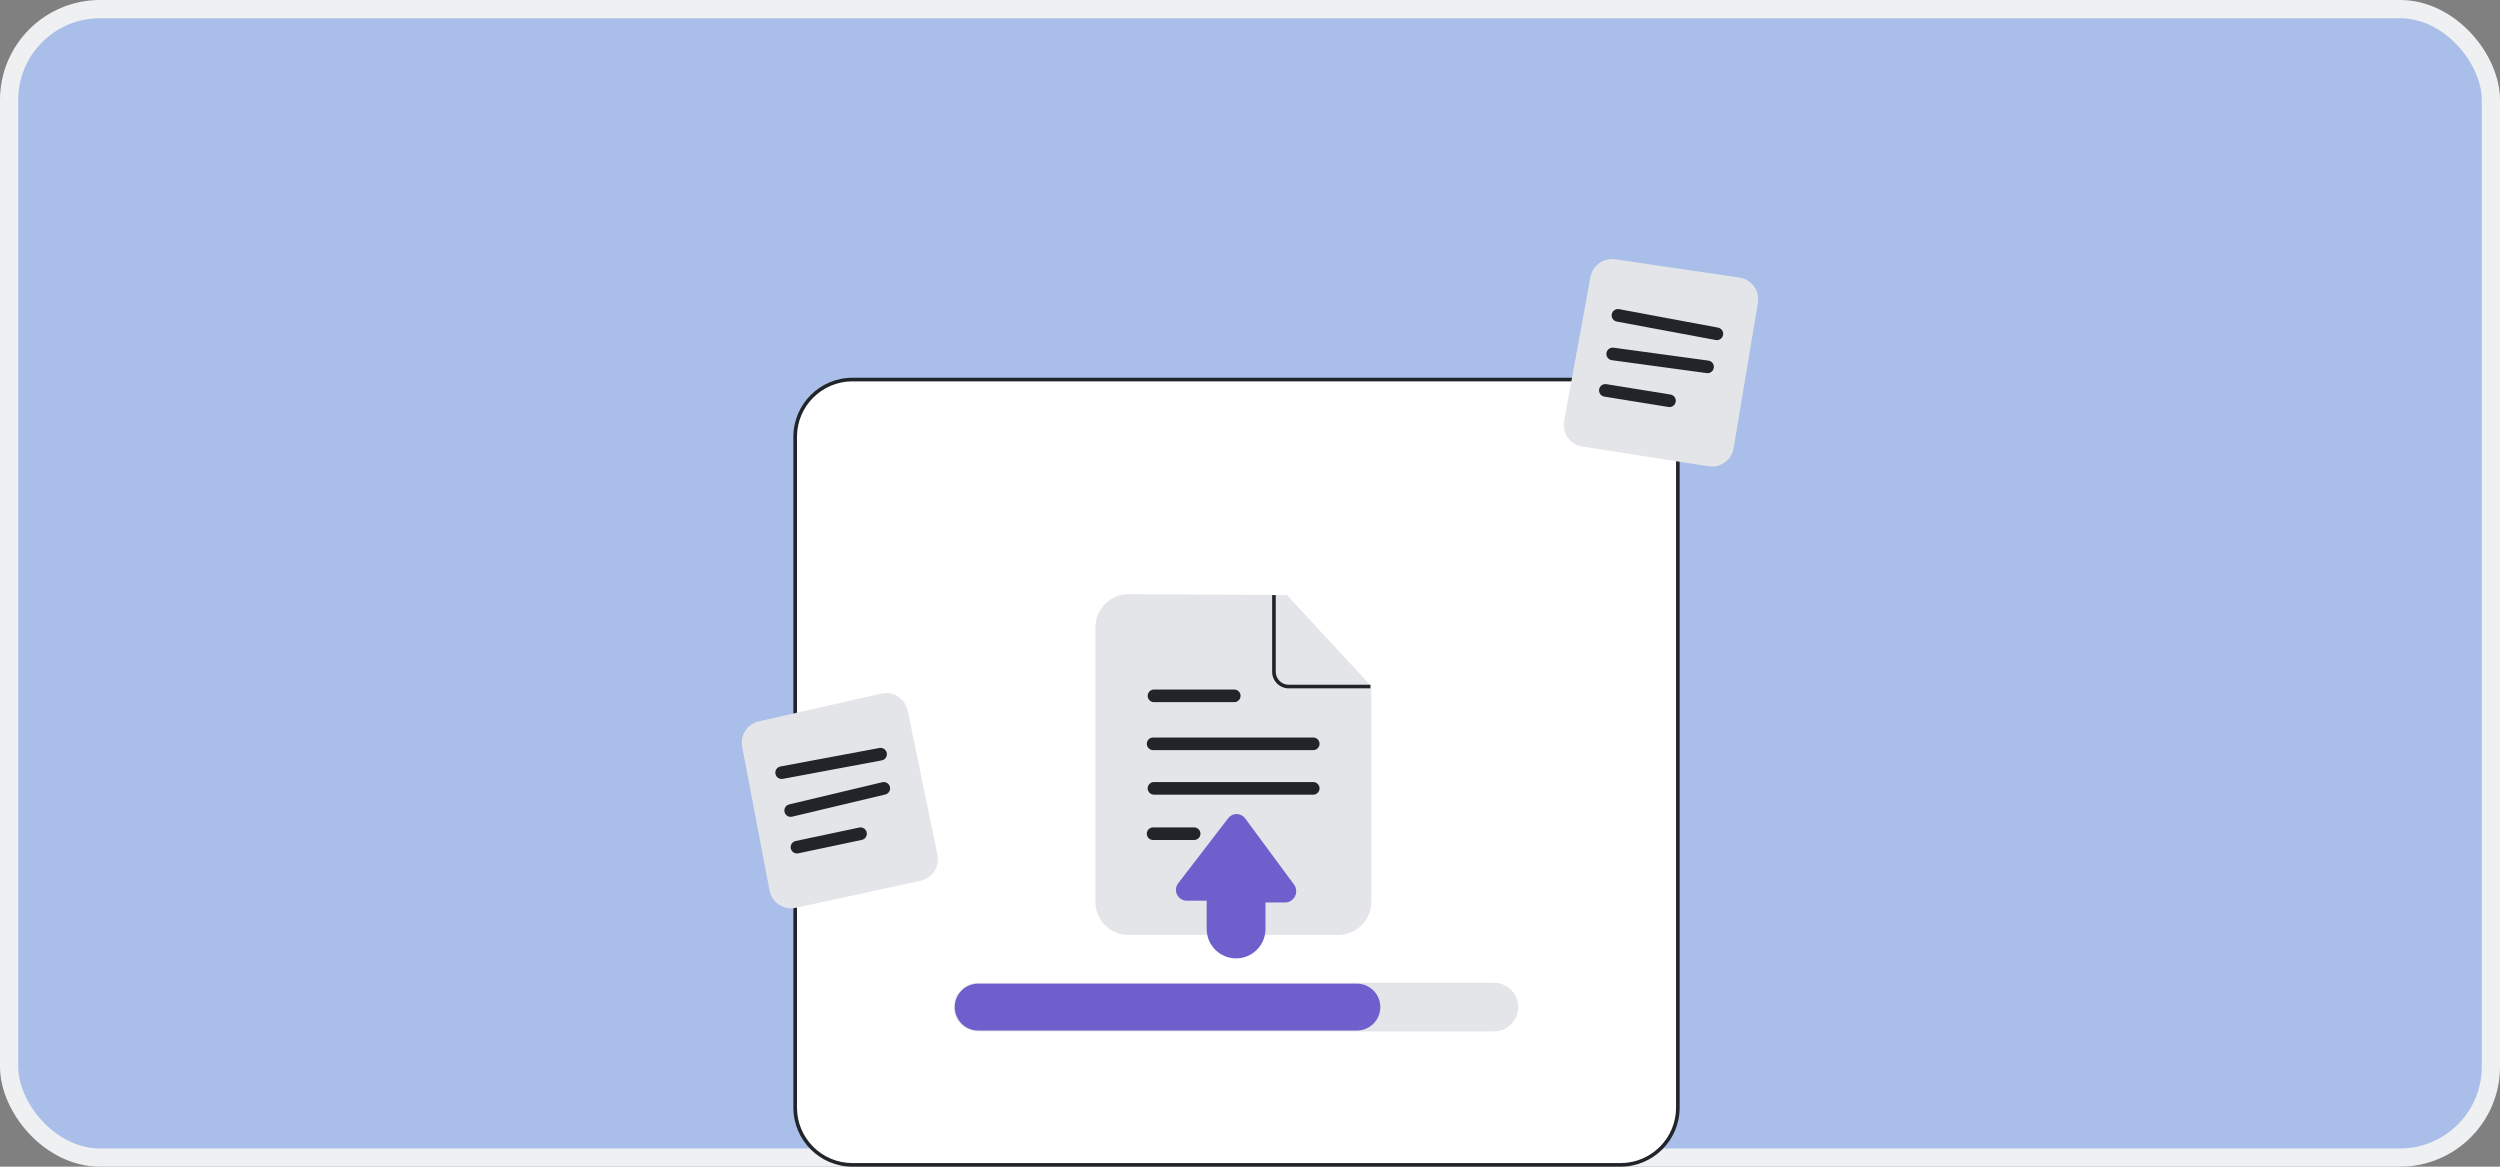<svg xmlns="http://www.w3.org/2000/svg" width="300" height="140" viewBox="0 0 300 140" fill="none"><rect x="0" y="0" width="300" height="140" fill="#808080" stroke="none"/><rect x="1.094" y="1.094" width="297.812" height="137.812" rx="10.906" fill="#A9BEE8"></rect><rect x="1.094" y="1.094" width="297.812" height="137.812" rx="10.906" stroke="#EEF0F2" stroke-width="2.188"></rect><path d="M194.474 139.784H102.288C98.502 139.784 95.421 136.703 95.421 132.916V52.415C95.421 48.629 98.502 45.548 102.288 45.548H194.474C198.261 45.548 201.342 48.629 201.342 52.415V132.916C201.342 136.703 198.261 139.784 194.474 139.784Z" fill="white"></path><path d="M194.475 140H102.289C98.383 140 95.205 136.822 95.205 132.916V52.415C95.205 48.509 98.383 45.331 102.289 45.331H194.475C198.381 45.331 201.559 48.509 201.559 52.415V132.916C201.559 136.822 198.381 140 194.475 140ZM102.289 45.764C98.621 45.764 95.638 48.747 95.638 52.415V132.916C95.638 136.583 98.621 139.567 102.289 139.567H194.475C198.142 139.567 201.126 136.583 201.126 132.916V52.415C201.126 48.747 198.142 45.764 194.475 45.764H102.289Z" fill="#212529"></path><path d="M179.27 123.772H117.383C115.772 123.772 114.462 122.462 114.462 120.851C114.462 120.071 114.766 119.338 115.318 118.786C115.868 118.234 116.601 117.93 117.383 117.93H179.27C180.88 117.93 182.191 119.24 182.191 120.851C182.191 121.631 181.887 122.364 181.335 122.916C180.785 123.468 180.052 123.772 179.27 123.772Z" fill="#E3E5E8"></path><path d="M165.637 120.85C165.637 121.627 165.321 122.33 164.813 122.839C164.304 123.347 163.601 123.663 162.824 123.663H117.383C115.83 123.663 114.57 122.404 114.57 120.85C114.57 120.073 114.886 119.37 115.395 118.862C115.903 118.351 116.607 118.037 117.383 118.037H162.824C164.378 118.037 165.637 119.297 165.637 120.85Z" fill="#6D5FCC"></path><path d="M160.584 112.195H135.422C133.231 112.195 131.449 110.413 131.449 108.222V75.27C131.449 73.08 133.231 71.298 135.422 71.298L154.434 71.406L164.556 82.344V108.222C164.556 110.413 162.774 112.195 160.584 112.195Z" fill="#E3E5E8"></path><path d="M148.11 84.258H138.478C138.06 84.258 137.721 83.919 137.721 83.501C137.721 83.082 138.06 82.743 138.478 82.743H148.11C148.529 82.743 148.868 83.082 148.868 83.501C148.868 83.919 148.529 84.258 148.11 84.258Z" fill="#212529"></path><path d="M157.59 90.015H138.374C137.955 90.015 137.616 89.675 137.616 89.257C137.616 88.839 137.955 88.5 138.374 88.5H157.59C158.009 88.5 158.348 88.839 158.348 89.257C158.348 89.675 158.009 90.015 157.59 90.015Z" fill="#212529"></path><path d="M157.59 95.36H138.478C138.06 95.36 137.721 95.021 137.721 94.603C137.721 94.185 138.06 93.846 138.478 93.846H157.59C158.008 93.846 158.347 94.185 158.347 94.603C158.347 95.021 158.008 95.36 157.59 95.36Z" fill="#212529"></path><path d="M143.295 100.803H138.374C137.955 100.803 137.616 100.464 137.616 100.045C137.616 99.627 137.955 99.288 138.374 99.288H143.295C143.713 99.288 144.052 99.627 144.052 100.045C144.052 100.464 143.713 100.803 143.295 100.803Z" fill="#212529"></path><path d="M164.448 82.603H154.648C153.55 82.603 152.656 81.709 152.656 80.611V71.406H153.089V80.611C153.089 81.47 153.788 82.17 154.648 82.17H164.448V82.603Z" fill="#212529"></path><path d="M148.33 115.007C146.384 115.007 144.802 113.425 144.802 111.479V108.083H142.414C141.915 108.083 141.469 107.805 141.248 107.358C141.028 106.91 141.08 106.387 141.384 105.992L147.392 98.177C147.636 97.86 148.007 97.677 148.405 97.684C148.805 97.688 149.171 97.874 149.409 98.196L155.28 106.144C155.585 106.557 155.631 107.098 155.4 107.556C155.168 108.015 154.706 108.299 154.192 108.299H151.858V111.479C151.858 113.425 150.275 115.007 148.33 115.007Z" fill="#6D5FCC"></path><path d="M94.926 108.998C94.415 108.998 93.914 108.849 93.477 108.559C92.879 108.163 92.475 107.557 92.341 106.853L89.063 89.622C88.796 88.218 89.678 86.872 91.072 86.557L105.757 83.23C106.454 83.073 107.168 83.199 107.768 83.585C108.369 83.972 108.779 84.57 108.923 85.269L112.496 102.579C112.787 103.989 111.879 105.385 110.472 105.69L95.491 108.937C95.303 108.978 95.114 108.998 94.926 108.998Z" fill="#E3E5E8"></path><path d="M93.797 93.478C93.439 93.478 93.121 93.223 93.053 92.859C92.976 92.448 93.247 92.052 93.659 91.975L105.531 89.757C105.942 89.68 106.338 89.952 106.414 90.363C106.491 90.774 106.22 91.17 105.809 91.246L93.937 93.464C93.89 93.473 93.843 93.478 93.797 93.478Z" fill="#212529"></path><path d="M94.879 98.022C94.536 98.022 94.226 97.788 94.143 97.44C94.046 97.033 94.297 96.624 94.704 96.527L105.88 93.866C106.287 93.77 106.695 94.021 106.793 94.428C106.889 94.835 106.638 95.243 106.231 95.34L95.055 98.001C94.996 98.015 94.937 98.022 94.879 98.022Z" fill="#212529"></path><path d="M95.636 102.418C95.286 102.418 94.972 102.173 94.897 101.817C94.81 101.408 95.071 101.006 95.48 100.919L103.105 99.305C103.516 99.218 103.916 99.479 104.003 99.888C104.089 100.298 103.828 100.7 103.419 100.786L95.794 102.401C95.741 102.412 95.689 102.418 95.636 102.418Z" fill="#212529"></path><path d="M205.432 55.988C205.297 55.988 205.161 55.978 205.024 55.956L189.881 53.581C189.172 53.469 188.554 53.086 188.139 52.501C187.724 51.916 187.566 51.205 187.695 50.5L190.854 33.247C191.112 31.842 192.42 30.906 193.834 31.112L208.73 33.308C209.437 33.412 210.057 33.788 210.478 34.365C210.898 34.942 211.065 35.648 210.947 36.352L208.035 53.785C207.82 55.069 206.697 55.988 205.432 55.988Z" fill="#E3E5E8"></path><path d="M206.027 40.816C205.981 40.816 205.934 40.812 205.887 40.803L194.014 38.588C193.603 38.512 193.332 38.116 193.408 37.705C193.485 37.294 193.88 37.021 194.292 37.099L206.165 39.314C206.576 39.391 206.847 39.786 206.771 40.197C206.703 40.562 206.385 40.816 206.027 40.816Z" fill="#212529"></path><path d="M204.908 44.78C204.873 44.78 204.839 44.778 204.804 44.773L193.421 43.223C193.006 43.166 192.716 42.785 192.773 42.37C192.829 41.956 193.212 41.665 193.625 41.722L205.009 43.272C205.423 43.329 205.713 43.71 205.657 44.125C205.605 44.505 205.28 44.78 204.908 44.78Z" fill="#212529"></path><path d="M200.337 48.849C200.297 48.849 200.256 48.845 200.215 48.839L192.521 47.594C192.108 47.527 191.828 47.138 191.895 46.725C191.962 46.312 192.348 46.033 192.763 46.099L200.457 47.344C200.87 47.41 201.15 47.799 201.084 48.212C201.023 48.584 200.702 48.849 200.337 48.849Z" fill="#212529"></path></svg>